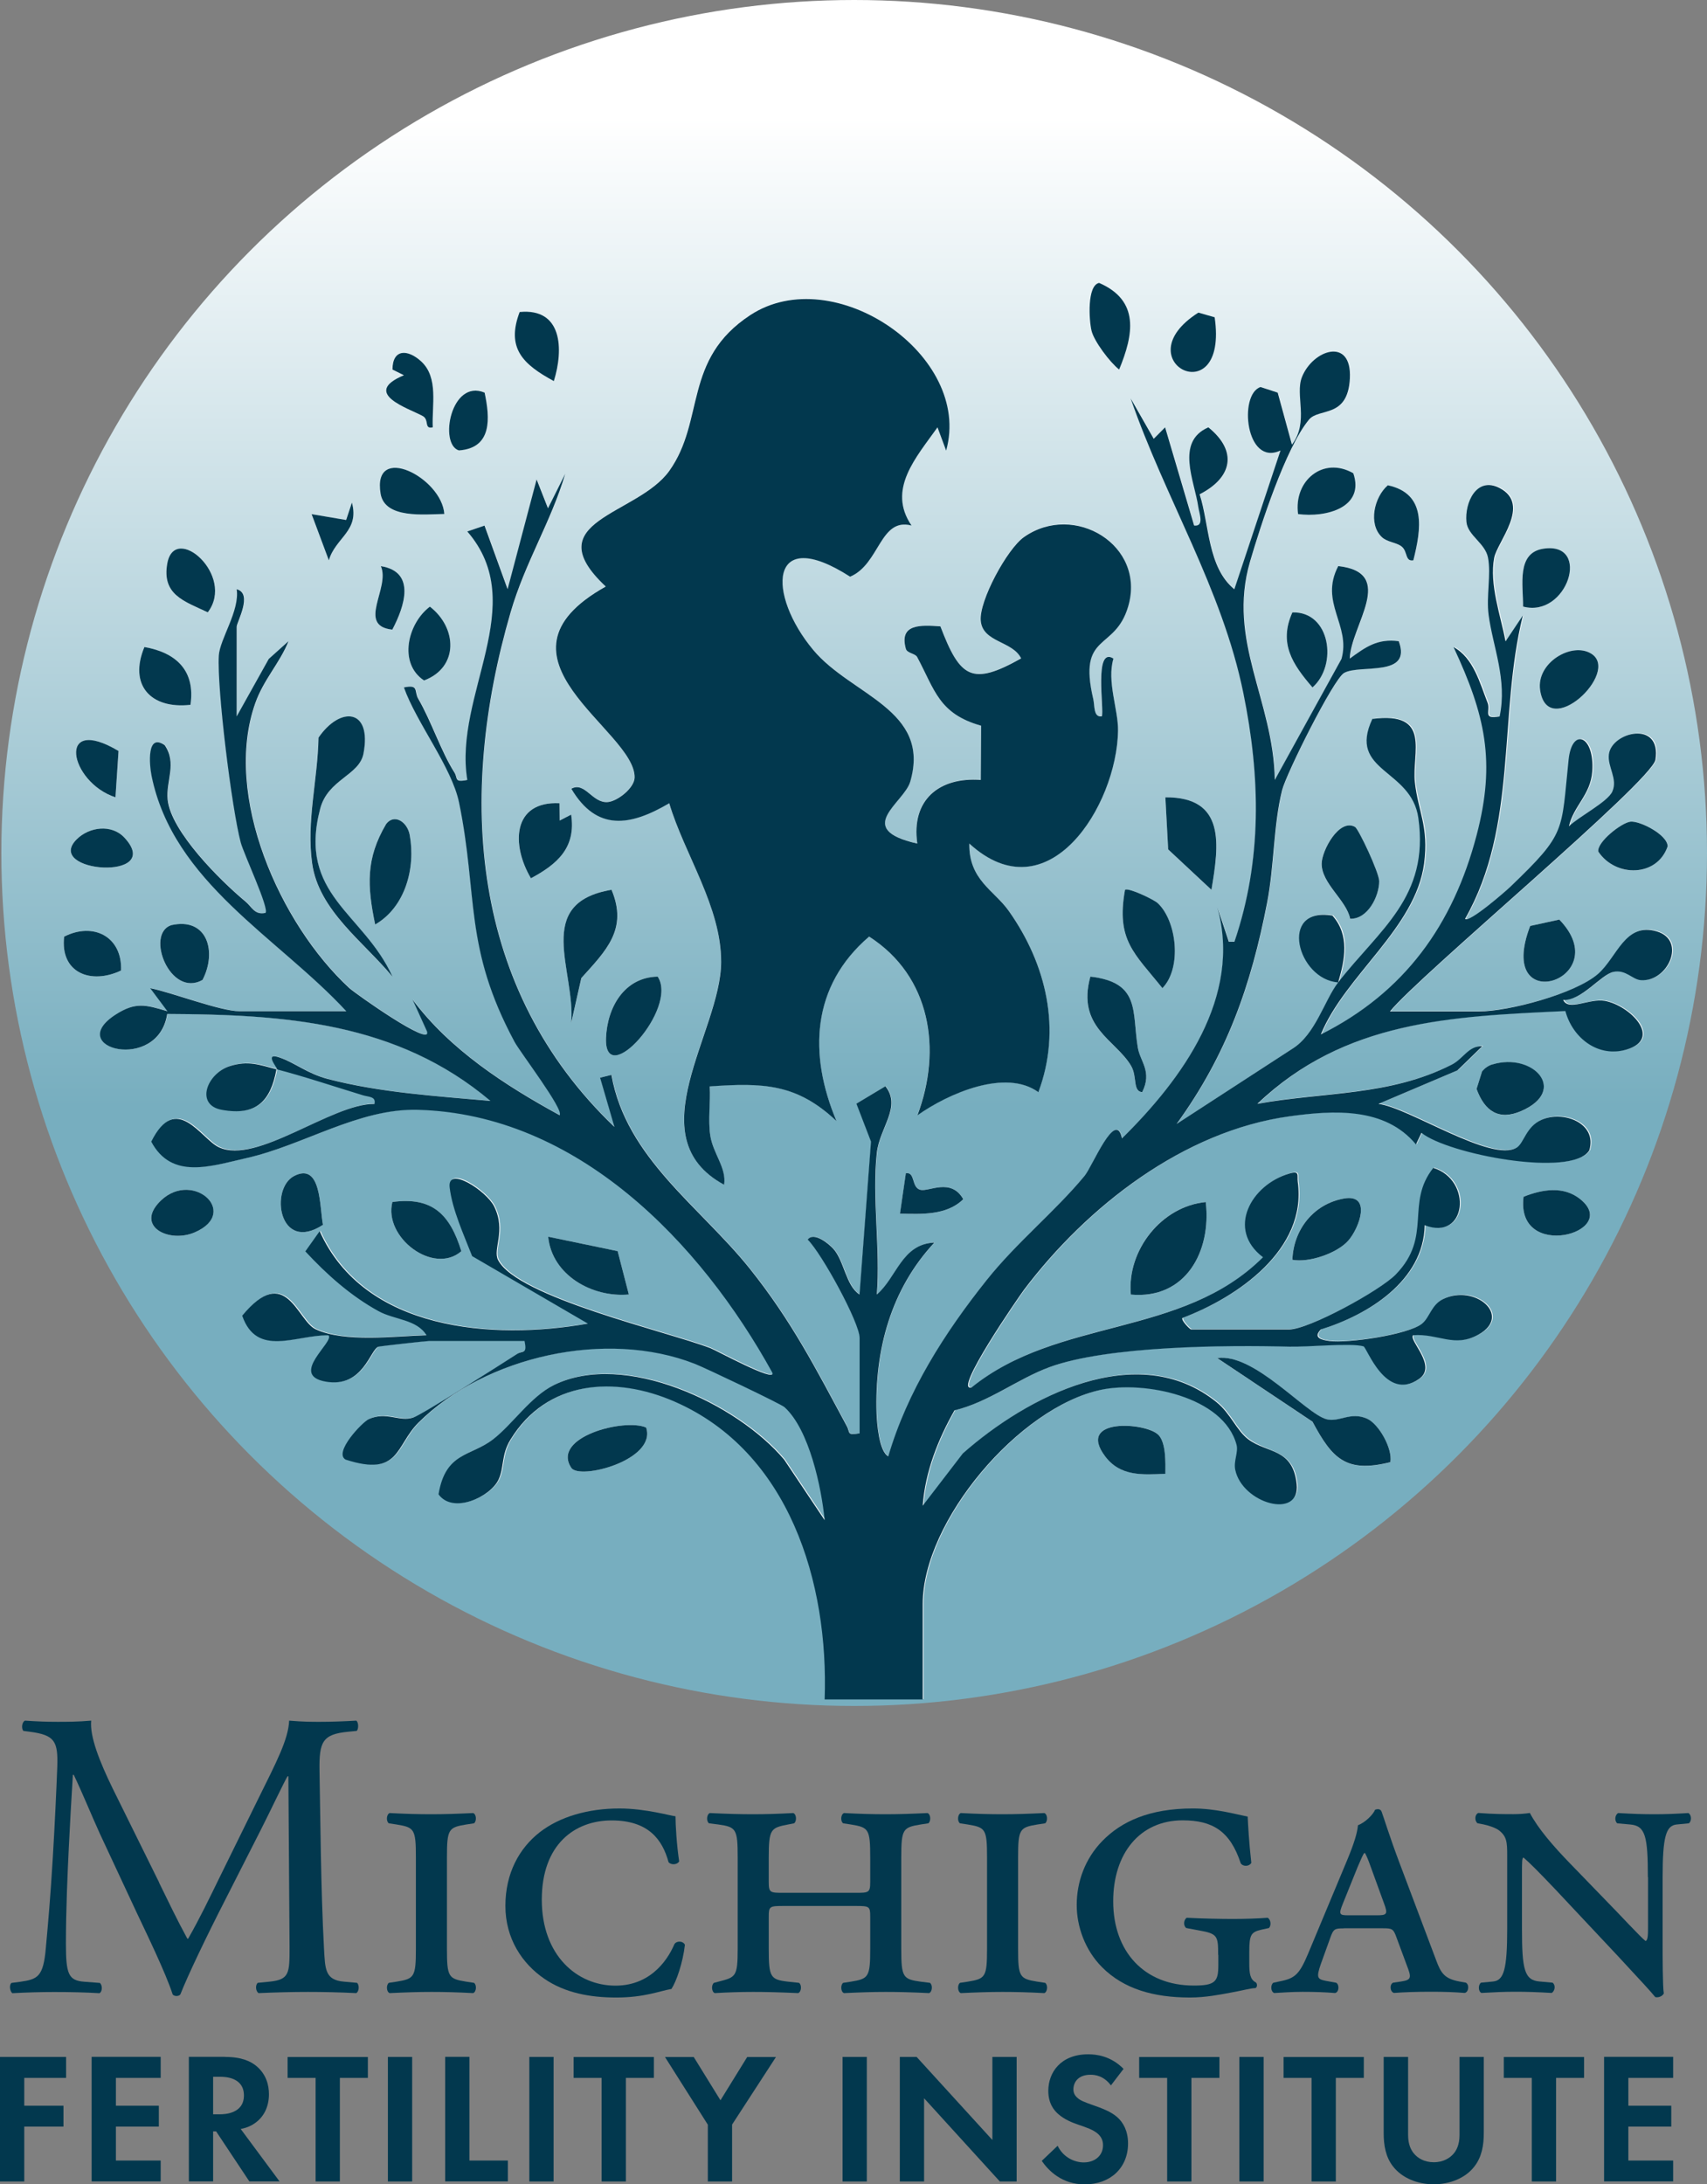 <?xml version="1.0" encoding="UTF-8"?> <svg xmlns="http://www.w3.org/2000/svg" xmlns:xlink="http://www.w3.org/1999/xlink" id="Layer_1" data-name="Layer 1" viewBox="0 0 201.2 257.41"><rect x="0" y="0" width="201.2" height="257.41" fill="#808080" stroke="none"/><defs><style> .cls-1 { fill: url(#linear-gradient); } .cls-2 { fill: #fff; } .cls-3 { fill: #02384e; } </style><linearGradient id="linear-gradient" x1="1.38" y1="103.52" x2="202.42" y2="103.52" gradientTransform="translate(-2.84 198.2) rotate(-90)" gradientUnits="userSpaceOnUse"><stop offset=".33" stop-color="#77aebf"></stop><stop offset=".91" stop-color="#fff"></stop></linearGradient></defs><circle class="cls-1" cx="100.68" cy="100.52" r="100.52"></circle><g><path class="cls-3" d="M18.75,221.86c1.11,2.27,2.17,4.48,3.33,6.6h.1c1.3-2.27,2.51-4.77,3.71-7.23l4.53-9.21c2.17-4.39,3.57-7.04,3.66-9.25,1.64.14,2.65.14,3.62.14,1.21,0,2.8-.05,4.29-.14.29.19.29,1.01.05,1.21l-1.01.1c-3.04.29-3.42,1.21-3.37,4.58.1,5.11.15,14.03.53,20.97.14,2.41.1,3.71,2.36,3.9l1.54.14c.29.29.24,1.01-.1,1.21-1.98-.1-3.95-.14-5.69-.14s-3.86.05-5.83.14c-.34-.24-.39-.92-.1-1.21l1.4-.14c2.36-.24,2.36-1.01,2.36-4.1l-.14-20.1h-.1c-.34.53-2.17,4.39-3.13,6.27l-4.29,8.44c-2.17,4.24-4.34,8.77-5.21,10.99-.1.14-.29.19-.48.19-.1,0-.34-.05-.43-.19-.82-2.55-3.13-7.28-4.24-9.64l-4.34-9.3c-1.01-2.22-2.02-4.72-3.08-6.94h-.1c-.19,2.99-.34,5.78-.48,8.58-.14,2.94-.34,7.23-.34,11.33,0,3.57.29,4.34,2.17,4.48l1.83.14c.34.29.29,1.06-.05,1.21-1.64-.1-3.52-.14-5.35-.14-1.54,0-3.28.05-4.92.14-.29-.24-.39-.96-.1-1.21l1.06-.14c2.02-.29,2.7-.58,2.99-3.95.29-3.18.53-5.83.82-10.61.24-4,.43-8.1.53-10.75.1-3.04-.29-3.76-3.23-4.15l-.77-.1c-.24-.29-.19-1.01.19-1.21,1.45.1,2.6.14,3.81.14,1.11,0,2.41,0,4-.14-.19,1.88,1.01,4.87,2.51,7.95l5.5,11.13Z"></path><path class="cls-3" d="M49.02,218.87c0-3.33-.19-3.52-2.27-3.86l-.92-.14c-.34-.24-.29-1.06.1-1.21,1.88.1,3.37.14,4.92.14s3.04-.05,4.92-.14c.39.14.43.96.1,1.21l-.92.14c-2.07.34-2.27.53-2.27,3.86v10.8c0,3.33.19,3.52,2.27,3.86l.92.14c.34.24.29,1.06-.1,1.21-1.83-.1-3.42-.14-4.92-.14s-3.04.05-4.92.14c-.39-.14-.43-.96-.1-1.21l.92-.14c2.07-.34,2.27-.53,2.27-3.86v-10.8Z"></path><path class="cls-3" d="M79.62,214.05c0,1.01.14,3.37.43,5.3-.19.39-.92.48-1.25.1-.72-2.65-2.36-4.92-6.7-4.92s-8.24,2.8-8.24,9.35,4.15,10.12,8.68,10.12,6.41-3.62,6.94-4.87c.24-.43,1.01-.43,1.25.05-.24,2.12-1.01,4.34-1.59,5.21-1.4.24-3.18,1.01-6.51,1.01-3.04,0-6.03-.53-8.48-2.22-2.6-1.78-4.58-4.72-4.58-8.58s1.64-6.8,4.05-8.68c2.36-1.83,5.69-2.8,9.4-2.8,3.13,0,6.22.92,6.6.92Z"></path><path class="cls-3" d="M100.83,223.06c1.54,0,1.74,0,1.74-1.25v-2.94c0-3.33-.19-3.52-2.27-3.86l-.92-.14c-.34-.24-.29-1.06.1-1.21,1.88.1,3.37.14,4.92.14s3.04-.05,4.92-.14c.39.14.43.96.1,1.21l-.92.14c-2.07.34-2.27.53-2.27,3.86v10.8c0,3.33.19,3.57,2.27,3.86l1.11.14c.34.24.29,1.06-.1,1.21-2.02-.1-3.62-.14-5.11-.14s-3.04.05-4.92.14c-.39-.14-.43-.96-.1-1.21l.92-.14c2.07-.34,2.27-.53,2.27-3.86v-3.81c0-1.21-.1-1.25-1.74-1.25h-8.48c-1.64,0-1.74.05-1.74,1.25v3.81c0,3.33.19,3.62,2.27,3.86l1.3.14c.34.24.29,1.06-.1,1.21-2.22-.1-3.81-.14-5.3-.14s-3.04.05-4.53.14c-.39-.14-.43-.96-.1-1.21l.53-.14c2.02-.53,2.27-.53,2.27-3.86v-10.8c0-3.33-.19-3.57-2.27-3.86l-1.11-.14c-.34-.24-.29-1.06.1-1.21,2.07.1,3.57.14,5.11.14s3.04-.05,4.72-.14c.39.14.43.96.1,1.21l-.72.14c-2.02.39-2.27.53-2.27,3.86v2.94c0,1.25.19,1.25,1.74,1.25h8.48Z"></path><path class="cls-3" d="M116.34,218.87c0-3.33-.19-3.52-2.27-3.86l-.92-.14c-.34-.24-.29-1.06.1-1.21,1.88.1,3.37.14,4.92.14s3.04-.05,4.92-.14c.39.14.43.96.1,1.21l-.92.14c-2.07.34-2.27.53-2.27,3.86v10.8c0,3.33.19,3.52,2.27,3.86l.92.14c.34.24.29,1.06-.1,1.21-1.83-.1-3.42-.14-4.92-.14s-3.04.05-4.92.14c-.39-.14-.43-.96-.1-1.21l.92-.14c2.07-.34,2.27-.53,2.27-3.86v-10.8Z"></path><path class="cls-3" d="M143.58,230.39c0-2.22-.05-2.51-2.22-2.89l-1.54-.29c-.34-.24-.34-.92.05-1.21,1.93.1,4.05.14,5.45.14s2.94-.05,4.1-.14c.39.24.43.92.15,1.21l-.87.19c-1.25.29-1.45.58-1.45,2.65v1.35c0,1.16.1,1.88.77,2.22.19.14.19.58-.05.67-.53,0-1.54.29-2.89.53-1.3.24-2.99.58-4.82.58-4.29,0-7.81-1.01-10.36-3.57-2.02-2.02-2.99-4.82-2.99-7.33,0-2.7.96-5.45,3.04-7.57,2.22-2.26,5.5-3.81,10.65-3.81,2.65,0,5.01.67,6.46.96.05.96.14,2.89.43,5.45-.24.43-.96.48-1.25.05-1.25-3.81-3.33-5.06-6.84-5.06-5.06,0-8.19,3.91-8.19,9.54,0,5.93,3.66,9.93,9.5,9.93,2.55,0,2.89-.48,2.89-2.41v-1.21Z"></path><path class="cls-3" d="M158.42,227.25c-1.11,0-1.25.05-1.64,1.16l-1.11,3.08c-.53,1.54-.39,1.74.53,1.93l1.3.24c.39.24.34,1.11-.14,1.21-1.21-.1-2.46-.14-3.81-.14s-2.51.1-3.37.14c-.43-.19-.43-.96-.1-1.21l1.11-.24c1.49-.34,2.02-.87,2.99-3.18l4.63-11.09c.82-1.98,1.16-3.13,1.25-4.05.87-.34,1.78-1.25,2.02-1.83.39-.14.67-.05.77.24.19.48.96,2.99,2.07,5.93l4.34,11.52c.58,1.59,1.01,2.22,2.75,2.55l.77.14c.43.24.34,1.11-.14,1.21-1.25-.1-2.36-.14-4-.14-1.74,0-3.13.05-4.34.14-.48-.14-.53-1.01-.1-1.21l.96-.14c1.25-.19,1.21-.48.63-1.98l-1.16-3.13c-.39-1.11-.53-1.16-1.64-1.16h-4.58ZM162.23,225.71c1.25,0,1.4-.1.87-1.49l-1.49-4.1c-.39-1.11-.58-1.49-.72-1.74h-.1c-.14.19-.34.63-.77,1.64l-1.73,4.29c-.53,1.3-.43,1.4.63,1.4h3.33Z"></path><path class="cls-3" d="M194.23,221.23c0-4.82-.29-6.07-2.07-6.22l-1.54-.14c-.34-.29-.29-.96.1-1.21,1.78.1,2.89.14,4.29.14s2.46-.05,4-.14c.39.24.39.96.05,1.21l-1.45.14c-1.25.14-1.64,1.45-1.64,6.22v8.1c0,.96,0,4.87.14,5.59-.14.29-.58.53-1.01.43-.53-.67-1.49-1.69-4.48-4.92l-7.33-7.81c-1.83-1.93-3.08-3.18-3.71-3.71-.19,0-.19.53-.19,2.02v6.36c0,4.82.29,6.07,2.07,6.22l1.54.14c.38.29.29.96-.1,1.21-1.78-.1-2.89-.14-4.29-.14s-2.31.05-4,.14c-.39-.19-.39-.96-.05-1.21l1.45-.14c1.25-.14,1.64-1.45,1.64-6.22v-8.63c0-1.59-.05-2.27-1.01-2.99-.39-.29-1.3-.58-1.78-.67l-.72-.14c-.34-.29-.34-1.01.1-1.21,1.83.14,3.13.14,4.15.14.67,0,1.35-.05,1.93-.14.96,1.83,2.75,3.9,4.72,5.93l4.53,4.68c1.06,1.06,3.86,4.1,4.39,4.48.29-.1.29-.77.29-1.93v-5.59Z"></path></g><g><path class="cls-3" d="M7.79,244.87H2.86v3.28h4.62v2.46H2.86v6.47H0v-14.68h7.79v2.46Z"></path><path class="cls-3" d="M18.94,244.87h-5.28v3.28h5.06v2.46h-5.06v4h5.28v2.46h-8.14v-14.68h8.14v2.46Z"></path><path class="cls-3" d="M26.51,242.4c2.02,0,3.06.53,3.74,1.1,1.12.95,1.45,2.2,1.45,3.3,0,1.43-.57,2.68-1.72,3.45-.37.26-.9.51-1.61.64l4.58,6.18h-3.56l-3.92-5.9h-.35v5.9h-2.86v-14.68h4.25ZM25.12,249.16h.81c.55,0,2.82-.07,2.82-2.22s-2.24-2.2-2.77-2.2h-.86v4.42Z"></path><path class="cls-3" d="M40.06,244.87v12.21h-2.86v-12.21h-3.3v-2.46h9.46v2.46h-3.3Z"></path><path class="cls-3" d="M48.58,242.4v14.68h-2.86v-14.68h2.86Z"></path><path class="cls-3" d="M55.33,242.4v12.21h4.53v2.46h-7.39v-14.68h2.86Z"></path><path class="cls-3" d="M65.25,242.4v14.68h-2.86v-14.68h2.86Z"></path><path class="cls-3" d="M73.77,244.87v12.21h-2.86v-12.21h-3.3v-2.46h9.46v2.46h-3.3Z"></path><path class="cls-3" d="M83.42,250.37l-5.04-7.96h3.39l3.15,5.1,3.15-5.1h3.39l-5.17,7.96v6.71h-2.86v-6.71Z"></path><path class="cls-3" d="M102.17,242.4v14.68h-2.86v-14.68h2.86Z"></path><path class="cls-3" d="M106.06,257.08v-14.68h1.98l8.93,9.79v-9.79h2.86v14.68h-1.98l-8.93-9.81v9.81h-2.86Z"></path><path class="cls-3" d="M130.94,245.75c-.86-1.14-1.87-1.25-2.4-1.25-1.54,0-2.02.97-2.02,1.72,0,.35.11.68.46.99.35.33.84.51,1.76.84,1.14.4,2.22.79,2.97,1.47.66.59,1.25,1.58,1.25,3.08,0,2.86-2.07,4.82-5.11,4.82-2.71,0-4.29-1.65-5.06-2.77l1.87-1.78c.7,1.43,2.05,1.96,3.08,1.96,1.3,0,2.27-.79,2.27-2.02,0-.53-.18-.95-.57-1.32-.55-.51-1.43-.79-2.27-1.08-.77-.26-1.69-.62-2.44-1.28-.48-.42-1.17-1.23-1.17-2.73,0-2.16,1.45-4.31,4.71-4.31.92,0,2.66.18,4.16,1.72l-1.5,1.96Z"></path><path class="cls-3" d="M140.43,244.87v12.21h-2.86v-12.21h-3.3v-2.46h9.46v2.46h-3.3Z"></path><path class="cls-3" d="M148.94,242.4v14.68h-2.86v-14.68h2.86Z"></path><path class="cls-3" d="M157.45,244.87v12.21h-2.86v-12.21h-3.3v-2.46h9.46v2.46h-3.3Z"></path><path class="cls-3" d="M165.97,242.4v9.22c0,1.12.37,1.8.7,2.18.42.51,1.19,1.01,2.33,1.01s1.91-.51,2.33-1.01c.33-.37.7-1.06.7-2.18v-9.22h2.86v8.98c0,1.39-.22,2.79-1.1,3.92-1.06,1.39-2.91,2.11-4.8,2.11s-3.74-.73-4.8-2.11c-.88-1.12-1.1-2.53-1.1-3.92v-8.98h2.86Z"></path><path class="cls-3" d="M183.41,244.87v12.21h-2.86v-12.21h-3.3v-2.46h9.46v2.46h-3.3Z"></path><path class="cls-3" d="M197.21,244.87h-5.28v3.28h5.06v2.46h-5.06v4h5.28v2.46h-8.14v-14.68h8.14v2.46Z"></path></g><path class="cls-2" d="M131.91,43.55c1.69-4.09,2.46-8.12-2.36-10.21-1.43.3-1.17,4.44-.89,5.65s2.16,3.72,3.25,4.56ZM111.51,53.08c3.14-11.21-13.24-22.41-23.08-15.97-7.99,5.23-5.31,12.42-9.55,18.36-3.76,5.26-15.79,5.84-7.49,13.63-14.99,8.38,3.48,16.92,3.4,22.5-.02,1.24-2,2.8-3.15,2.9-1.84.17-2.7-2.45-4.31-1.57,3.01,5.06,6.96,4.41,11.54,1.71,1.8,6.03,6.16,12.21,6.12,18.73-.04,8.2-10.03,20.59.35,26.23.3-2-1.32-3.67-1.64-5.85-.27-1.86.04-3.86-.06-5.74,6.29-.44,10.25-.35,14.95,4.09-3.32-7.86-2.95-15.93,3.84-21.75,7.28,4.65,8.61,13.34,5.69,21.07,3.66-2.6,10.42-5.53,14.26-2.73,2.77-7.38.96-15.07-3.49-21.36-1.73-2.45-4.72-3.64-4.65-7.94,9.28,8.49,17.37-4.45,17.53-13.29.04-2.48-1.35-5.83-.54-8.51-2.34-1.51-1.05,6.1-1.37,6.8-1.02.17-.84-1.27-1.01-2.03-1.85-7.9,2.54-5.57,4.11-10.89,2.14-7.26-6.37-12.36-12.27-8.2-1.99,1.4-5.32,7.55-5.1,9.87.24,2.56,3.75,2.34,4.76,4.43-5.78,3.25-7.19,2.34-9.52-3.78-2.31-.16-4.89-.32-4.07,2.64.15.53,1.1.54,1.33.97,2.09,3.9,2.56,6.69,7.54,8.1l-.04,6.39c-4.92-.36-8.22,2.37-7.48,7.5-7.62-1.72-1.56-4.77-.83-7.3,2.47-8.5-6.94-10.15-11.43-15.51-5.45-6.51-5.33-14.85,4.34-8.64,3.5-1.47,3.5-7.01,7.24-6.03-2.91-4.26.55-8.03,3.06-11.57l1.01,2.72ZM65.28,44.91c1.18-3.77.98-8.62-4.03-8.14-1.61,4.26.41,6.18,4.03,8.14ZM141.25,36.84c-8.98,5.71,3.58,12.1,1.92.55l-1.92-.55ZM51,50.36c-.13-2.54.73-5.87-1.39-7.79-1.56-1.42-3.35-1.48-3.36.98l1.35.67c-5.11,2.14.6,3.91,2.22,4.81.79.44.12,1.58,1.17,1.33ZM157.76,115.76c-1.62,2.08-2.66,6.16-5.43,7.84l-13.61,8.84c5.91-8.15,8.77-16.27,10.67-26.1.84-4.33.73-9.1,1.76-13.23.49-1.98,6.03-13.07,7.3-13.81,1.83-1.07,8.07.57,6.45-3.75-2.51-.34-3.89.68-5.77,2.05.09-3.88,5.6-10.12-1.36-10.9-2.27,4.32,1.49,6.94.38,10.94l-7.86,14.26c-.16-9.4-5.65-16.37-2.92-25.73,1.24-4.26,4.21-13.4,6.94-16.72,1.18-1.44,4.6-.1,4.83-4.88.24-4.91-4.36-3.38-5.65-.15-.86,2.14.86,5.26-1.18,7.97l-1.68-6.13-2.02-.66c-2.62.84-1.76,9.41,2.35,7.48l-5.44,16.35c-3.16-2.56-2.94-7.61-4.09-11.19,3.85-1.98,4.5-5.08,1.03-7.89-3.93,1.7-1.61,6.38-1.19,9.38.1.74.75,2.35-.49,2.19l-3.42-11.57-1.34,1.35-2.72-4.76c4.05,11.76,10.76,22.4,13.28,34.72,2.02,9.89,2.23,19.68-1.05,29.31h-.66s-1.36-4.08-1.36-4.08c2.95,10.58-4.13,20.24-11.23,27.25-.74-3.54-3.48,3.3-4.42,4.43-3.47,4.19-7.97,7.8-11.54,12.28-4.94,6.2-9.33,13.08-11.59,20.76-1.1-.59-1.34-3.96-1.38-5.07-.24-7.48,1.7-14.64,6.82-20.12-3.86.18-4.43,4.11-6.79,6.12.42-5.33-.59-11.47,0-16.69.34-3.01,2.94-5.43,1.01-7.85l-3.42,2.05,1.72,4.47-1.35,18.02c-1.61-1.04-1.79-3.98-3.1-5.4-.51-.56-2.28-2.04-3.01-1.07,1.68,1.67,6.12,9.79,6.12,11.59v11.24c-1.55.27-1.09-.06-1.52-.87-3.66-6.8-6.48-12.36-11.42-18.53-5.84-7.31-14.57-13.03-16.31-22.84l-1.34.33,1.69,5.8c-17.01-16.24-18.56-38.93-12.24-60.63,1.72-5.92,4.73-10.58,6.45-16.35l-2.04,4.08-1.34-3.4-3.42,12.93-2.72-7.49-2.03.69c7.48,8.66-1.66,19.27,0,29.28-1.59.34-1.09-.2-1.52-.88-1.58-2.47-2.71-6.02-4.26-8.68-.52-.88.12-1.72-1.69-1.34,1.48,4.18,5.64,9.39,6.5,13.58,2.26,11.01.53,17.01,6.54,28.19.66,1.22,5.87,8.03,5.31,8.64-6.43-3.52-12.92-7.7-17.33-13.62l1.7,3.75c.62,1.97-8.51-4.51-9.17-5.12-8.17-7.54-14.92-22.68-11.07-33.57.99-2.8,2.87-4.69,3.92-7.3l-2.33,2.09-3.78,6.77v-10.56c0-.56,1.95-3.92,0-4.42.37,2.55-1.99,5.87-2.11,7.82-.23,3.89,1.53,18.07,2.58,22.01.36,1.34,3.4,7.8,2.92,8.31-1.28.3-1.61-.72-2.38-1.36-2.91-2.4-8.79-8.24-9.15-12.01-.21-2.22,1.12-4.24-.35-6.4-2.15-1.49-1.8,2.34-1.55,3.6,2.55,12.6,14.88,19.01,22.96,27.76h-12.58c-2.28,0-7.95-2.21-10.54-2.72l2.03,2.72c-2.54-.76-3.75-1.12-6.08.38-6.22,3.99,5.01,6.89,6.06-.06,13.78.07,27.06.93,38.1,10.25-6.36-.56-12.97-.97-19.18-2.59-2.4-.63-3.84-1.89-5.65-2.52-1.93-.67-.3,1.2-.33,1.35-2.01-.51-3.32-1.04-5.47-.38-2.72.84-4.15,4.57-.98,5.16,4.08.75,5.77-1.04,6.45-4.78,3.05.78,7.05,2.11,10.2,3.07.65.2,1.55.12,1.35,1.01-5.05-.04-13.84,7.19-18.34,5.11-2.1-.97-5.01-6.6-7.97-.66,2.41,4.53,7.04,2.88,11.25,1.93,6.75-1.52,13.19-5.87,20.15-5.68,18.79.5,33.33,15.6,41.82,31,.38,1.17-6.58-2.63-7.3-2.91-5.06-1.95-22.77-5.99-25.04-10.39-.66-1.27.98-3.42-.46-6.31-.92-1.85-5.57-4.95-5.25-2.24s1.69,5.61,2.65,8.09l13.64,7.95c-11.17,1.98-26.35.87-31.61-10.89l-1.69,2.38c2.51,2.71,5.36,5.25,8.62,7.04,1.89,1.04,4.51.95,5.66,2.84-3.71.11-9.62.89-13.06-.7-2.2-1.02-3.48-7.86-8.66-1.6,1.72,4.96,6.33,2.25,10.16,2.31.81.71-4.72,4.69-.32,5.46,4.45.79,5.27-3.9,6.24-4.12.34-.08,5.68-.67,5.98-.67h11.22c.33,1.6-.2,1.09-.88,1.53-1.85,1.19-11.12,7.11-12.24,7.49-1.63.55-3.16-.74-5.22.18-.79.35-4.21,3.96-2.75,4.78,6.43,2.08,5.85-1.65,8.6-4.37,7.94-7.86,22.15-11,32.58-6.91,1.22.48,10.11,4.71,10.55,5.1,2.91,2.63,4.36,9.47,4.73,13.31l-4.77-7.13c-5.56-6.6-18.82-12.86-27.11-8.8-2.78,1.36-4.9,4.64-7.2,6.41-2.62,2.01-5.6,1.47-6.43,6.48,1.69,2.37,6.12.3,7.08-1.74.68-1.46.29-2.89,1.41-4.72,4.3-7,12.31-7.53,19.35-4.46,13.52,5.91,18.17,21.32,17.67,35.09h11.56v-11.24c0-9.79,11.39-23.22,21.04-25.25,5.02-1.05,14.42.76,15.95,6.48.23.88-.36,1.9-.16,2.92.8,4,7.68,5.77,7.25,1.71s-3.44-3.61-5.69-5.26c-1.4-1.03-2.09-3.04-3.77-4.4-9.29-7.48-22.33-.65-29.89,6.05l-4.73,6.16c.3-4.01,1.8-7.78,3.75-11.24,4.05-.96,7.44-3.72,11.23-5.1,6.8-2.49,20.81-2.59,28.22-2.4,2.16.06,7.26-.46,8.75-.04.42.12,2.6,6.61,6.57,3.83,2.19-1.53-1.34-4.59-.71-5.14,2.99-.22,4.85,1.52,7.73-.09,3.96-2.22-.45-5.97-4.18-4.18-1.41.68-1.6,2.2-2.52,2.92-1.65,1.29-8.74,2.32-10.9,2.03-.93-.12-1.98-.37-1.01-1.36,5.58-1.72,12.11-5.74,12.24-12.28,4.98,1.91,5.66-5.35,1.01-6.76-3.32,4.21-.05,8.05-4.42,12.56-1.8,1.86-10.21,6.48-12.57,6.48h-11.56c-.13,0-1.21-1.1-1.02-1.35,6.53-2.46,14.7-8.08,13.6-16.03-.11-.79.29-1.36-1-.99-4.47,1.3-7.46,6.57-3.1,9.86-9.52,9.5-24.07,7.03-34.33,15.33-2.35.76,5.65-10.82,6.18-11.52,7.43-9.81,18.79-18.7,31.3-20.42,5.17-.71,11.22-1.09,14.88,3.32l.65-1.37c3.08,2.51,17.75,5.33,19.78,2.07.98-3.22-3.05-4.75-5.64-3.6-1.81.8-2.06,2.73-2.9,3.26-2.93,1.86-12.75-4.72-16.31-5.14l9.31-3.95,2.93-2.85c-1.6-.09-2.22,1.47-3.6,2.17-7.35,3.73-15.01,3.2-22.91,4.62,10.29-9.83,22.83-10.3,36.3-10.93.85,3.17,3.89,5.54,7.23,4.53,4.27-1.29.36-5.19-2.57-5.73-1.84-.34-4.27,1.26-4.92-.11,2.17.13,4.45-3.01,5.94-3.31s2.22.91,3.22.98c3.2.22,5.4-4.68,1.9-5.74-3.78-1.14-4.69,3.04-6.97,5.02-2.7,2.34-10.53,4.4-13.96,4.4h-10.54c3.4-4.23,30.9-27.12,31.29-29.67.72-4.7-5.16-3.27-5.49-.63-.19,1.5,1.07,2.88.41,4.38-.55,1.25-3.98,2.97-5.12,4.11.55-2.44,2.55-3.68,2.75-6.47.3-4.21-2.37-5.29-2.79-1.39-.91,8.54-.21,8.59-6.83,14.95-.58.56-4.88,4.31-5.37,3.81,6.26-10.98,3.88-23.93,6.81-35.75l-2.04,3.05c-.59-3.06-1.93-6.72-1.34-9.85.36-1.88,4.38-6.25.65-8.21-2.73-1.43-4.15,1.72-3.92,4,.16,1.6,2.22,2.49,2.54,4.2.38,2-.22,4.55.07,6.74.5,3.79,2.23,7.62,1.3,11.97-2.07.38-1.04-.64-1.42-1.61-.9-2.31-1.67-5.31-4.01-6.56,3.75,8.02,4.99,13.49,2.72,22.15-2.78,10.6-8.51,18.56-18.36,23.49,2.86-6.98,11.17-12.52,12.17-20.15.57-4.31-.71-6.17-1.09-9.57s2.04-8.38-5.01-7.46c-2.95,6.3,4.59,5.83,5.42,11.69,1.31,9.33-4.6,13.12-9.45,19.36.8-2.69,1.37-5.6-.68-7.87-6.41-1.09-4.14,7.54.68,7.87ZM57.12,46.27c-3.97-1.67-5.41,6.08-3.03,6.81,3.96-.28,3.65-3.83,3.03-6.81ZM52.37,60.57c-.3-4.3-8.52-8.46-7.51-2.39.5,2.99,5.2,2.42,7.51,2.39ZM153,60.58c3.25.44,7.9-.75,6.51-4.81-3.56-2.04-7.05.9-6.51,4.81ZM166.59,66.03c.92-3.67,1.6-7.85-3.01-8.83-1.61,1.39-2.33,4.56-.71,6.1.64.61,1.67.61,2.32,1.1.76.57.39,1.82,1.4,1.64ZM38.76,66.03c.79-2.71,3.63-3.43,2.72-6.8l-.68,2.05-4.07-.69,2.03,5.44ZM24.49,72.16c3.31-4.33-3.89-10.6-4.77-5.77-.68,3.72,2,4.46,4.77,5.77ZM179.52,71.48c5.21,1.39,8.11-7.67,2.41-6.82-3.23.48-2.39,4.34-2.41,6.82ZM46.24,74.2c1.44-2.73,2.82-6.82-1.35-7.48,1.14,2.57-2.89,7.02,1.35,7.48ZM50.67,71.49c-2.62,1.98-3.75,6.69-.69,8.7,4.11-1.54,3.92-6.2.69-8.7ZM152.33,72.17c-1.64,3.65.02,6.12,2.37,8.84,3-2.64,2.11-8.97-2.37-8.84ZM22.45,83.06c.58-3.99-1.66-6.15-5.43-6.81-1.87,4.5.75,7.35,5.43,6.81ZM187.57,77.04c-2.28-1.44-6.5,1.05-6.04,4.28.87,6.05,9.5-2.09,6.04-4.28ZM46.24,115.08c-3.41-7.52-11.18-9.59-8.51-19.77.91-3.47,4.61-3.9,5.1-6.48,1.03-5.34-2.73-5.63-5.3-1.89-.08,4.91-1.43,9.85-.75,14.8.77,5.57,6.1,9.27,9.45,13.35ZM13.61,93.96l.36-5.46c-7.36-4.4-5.84,3.67-.36,5.46ZM142.79,104.86c.9-5.3,1.71-10.93-5.43-10.9l.33,6.14,5.1,4.76ZM65.95,94.66c-5.57-.27-5.71,4.92-3.37,8.84,3.12-1.67,5.33-3.61,4.74-7.5l-1.35.7-.02-2.04ZM44.22,108.95c3.55-2.06,4.79-6.68,4.07-10.56-.29-1.55-1.82-2.53-2.77-1.29-2.42,4.09-2.24,7.31-1.3,11.85ZM192.2,96.83c-1.07.1-4,2.41-3.81,3.53,2.03,3.05,6.92,3.03,8.17-.62,0-1.37-3.22-3.02-4.36-2.91ZM9.04,98.91c-3.94,3.94,10.45,4.99,5.62-.2-1.51-1.62-4.14-1.27-5.62.2ZM159.72,97.46c-1.87-1.08-3.94,2.8-3.95,4.34,0,2.33,2.92,4.28,3.36,6.47,2.07.07,3.43-2.66,3.42-4.42,0-1.04-2.42-6.15-2.84-6.39ZM72.08,104.86c-9.24,1.57-4.24,9.5-4.74,15.67l1.19-5.27c2.89-3.21,5.52-5.75,3.56-10.4ZM136.47,106.44c-.49-.46-3.57-1.9-3.87-1.57-1.07,5.95,1.12,7.45,4.41,11.58,2.31-2.38,1.7-7.89-.54-10.01ZM180.36,109.12c-4.23,11.04,10.28,6.32,3.43-.75l-3.43.75ZM20.17,109.03c-3.08,1.03-.12,8.6,3.7,6.45,1.74-3.31.59-7.41-3.7-6.45ZM14.27,114.37c.15-4-3.28-5.74-6.71-3.99-.49,4.27,3.15,5.68,6.71,3.99ZM77.52,115.09c-3.94.08-5.95,3.63-6.09,7.24-.23,6.23,8.56-3.49,6.09-7.24ZM134.63,128.71c1.21-2.43-.25-3.6-.52-5.25-.7-4.26.34-7.68-5.59-8.36-1.67,5.96,3,7.43,4.8,10.52.75,1.29.16,3,1.31,3.1ZM175.91,125.44c-.49.15-.89.44-1.22.82l-.65,2.08c.97,2.63,2.63,3.76,5.29,2.59,5.54-2.44,1.35-6.92-3.42-5.48ZM38.07,144.34c-.41-2.03-.16-7.42-3.39-5.76-2.91,1.48-1.83,9.16,3.39,5.76ZM106.08,143.02c2.53.06,5.51.23,7.47-1.7-1.44-2.55-4.04-.87-5.04-1.1-1.11-.26-.58-2.14-1.73-1.96l-.69,4.76ZM18.6,141.86c-2.43,2.8,1.43,4.63,4.35,3.37,5.53-2.39-.6-7.7-4.35-3.37ZM179.58,141.03c-.99,7.67,11.54,4.24,6.71.31-1.97-1.6-4.49-1.19-6.71-.31ZM158.91,146.21c1.31-1.48,2.8-5.54-.49-4.97-3.54.62-5.97,3.61-6.09,7.22,1.99.37,5.28-.78,6.58-2.25ZM46.25,141.65c-1.06,4.17,4.85,8.65,8.13,5.8-1.34-4.29-3.39-6.45-8.13-5.8ZM142.12,141.66c-5.21.48-9.31,5.66-8.83,10.9,6.45.58,9.51-5.05,8.83-10.9ZM74.12,152.55l-1.32-5.11-8.19-1.7c.45,4.53,5.21,7.19,9.51,6.81ZM163.88,172.31c.27-1.6-1.36-4.49-2.74-5.11-1.96-.88-3.29.45-4.78.06-2.47-.64-8.55-7.86-12.88-7.2l11.22,7.49c2.35,4.4,3.98,6.07,9.18,4.77ZM76.16,168.23c-2.56-1.13-11.25,1.13-8.82,4.75.97,1.45,10.09-.91,8.82-4.75ZM136.52,169.07c-1.44-1.44-9.69-2.05-6.27,2.53,1.79,2.39,4.38,2.19,7.11,2.07,0-1.28.08-3.68-.84-4.61Z"></path><g><path class="cls-3" d="M111.51,53.08l-1.01-2.72c-2.51,3.54-5.97,7.31-3.06,11.57-3.74-.98-3.74,4.56-7.24,6.03-9.67-6.21-9.79,2.13-4.34,8.64,4.48,5.36,13.9,7.01,11.43,15.51-.73,2.52-6.79,5.58.83,7.3-.74-5.13,2.56-7.86,7.48-7.5l.04-6.39c-4.99-1.41-5.45-4.2-7.54-8.1-.23-.43-1.18-.43-1.33-.97-.82-2.96,1.76-2.8,4.07-2.64,2.33,6.12,3.73,7.03,9.52,3.78-1.01-2.08-4.52-1.86-4.76-4.43-.22-2.33,3.11-8.48,5.1-9.87,5.9-4.15,14.42.95,12.27,8.2-1.57,5.31-5.96,2.98-4.11,10.89.18.76,0,2.2,1.01,2.03.31-.7-.97-8.32,1.37-6.8-.81,2.67.58,6.03.54,8.51-.15,8.84-8.25,21.77-17.53,13.29-.07,4.29,2.92,5.49,4.65,7.94,4.45,6.29,6.26,13.98,3.49,21.36-3.84-2.8-10.6.13-14.26,2.73,2.92-7.73,1.59-16.41-5.69-21.07-6.8,5.82-7.16,13.89-3.84,21.75-4.7-4.44-8.67-4.53-14.95-4.09.11,1.88-.21,3.87.06,5.74.32,2.18,1.95,3.84,1.64,5.85-10.38-5.63-.39-18.02-.35-26.23.03-6.52-4.32-12.7-6.12-18.73-4.59,2.7-8.54,3.35-11.54-1.71,1.6-.89,2.47,1.74,4.31,1.57,1.15-.11,3.13-1.66,3.15-2.9.09-5.59-18.39-14.12-3.4-22.5-8.31-7.79,3.73-8.37,7.49-13.63,4.24-5.94,1.57-13.13,9.55-18.36,9.84-6.44,26.22,4.76,23.08,15.97Z"></path><path class="cls-3" d="M32.65,125.98c.03-.15-1.6-2.03.33-1.35,1.81.63,3.25,1.89,5.65,2.52,6.21,1.62,12.82,2.02,19.18,2.59-11.04-9.32-24.32-10.18-38.1-10.25-1.05,6.95-12.28,4.05-6.06.06,2.34-1.5,3.54-1.14,6.08-.38l-2.03-2.72c2.58.51,8.26,2.72,10.54,2.72h12.58c-8.08-8.74-20.41-15.16-22.96-27.76-.25-1.26-.6-5.09,1.55-3.6,1.48,2.16.14,4.18.35,6.4.36,3.77,6.25,9.61,9.15,12.01.77.63,1.1,1.65,2.38,1.36.48-.5-2.57-6.97-2.92-8.31-1.05-3.95-2.81-18.13-2.58-22.01.12-1.96,2.48-5.27,2.11-7.82,1.95.5,0,3.87,0,4.42v10.56l3.78-6.77,2.33-2.09c-1.05,2.61-2.93,4.5-3.92,7.3-3.85,10.88,2.9,26.03,11.07,33.57.66.61,9.79,7.09,9.17,5.12l-1.7-3.75c4.42,5.92,10.9,10.1,17.33,13.62.56-.61-4.65-7.41-5.31-8.64-6.01-11.18-4.28-17.18-6.54-28.19-.86-4.19-5.02-9.4-6.5-13.58,1.81-.38,1.17.45,1.69,1.34,1.55,2.66,2.68,6.2,4.26,8.68.43.67-.07,1.22,1.52.88-1.65-10.02,7.49-20.63,0-29.28l2.03-.69,2.72,7.49,3.42-12.93,1.34,3.4,2.04-4.08c-1.72,5.77-4.73,10.43-6.45,16.35-6.31,21.7-4.77,44.38,12.24,60.63l-1.69-5.8,1.34-.33c1.73,9.81,10.46,15.53,16.31,22.84,4.93,6.17,7.75,11.72,11.42,18.53.44.81-.03,1.14,1.52.87v-11.24c0-1.79-4.44-9.92-6.12-11.59.73-.97,2.5.51,3.01,1.07,1.3,1.42,1.48,4.36,3.1,5.4l1.35-18.02-1.72-4.47,3.42-2.05c1.93,2.42-.67,4.84-1.01,7.85-.58,5.22.43,11.36,0,16.69,2.36-2.01,2.93-5.95,6.79-6.12-5.12,5.49-7.06,12.64-6.82,20.12.04,1.12.28,4.49,1.38,5.07,2.25-7.68,6.64-14.55,11.59-20.76,3.57-4.48,8.07-8.09,11.54-12.28.94-1.13,3.68-7.97,4.42-4.43,7.1-7,14.18-16.67,11.23-27.25l1.36,4.08h.66c3.28-9.63,3.07-19.43,1.05-29.31-2.51-12.32-9.23-22.96-13.28-34.72l2.72,4.76,1.34-1.35,3.42,11.57c1.24.16.59-1.46.49-2.19-.42-3-2.74-7.68,1.19-9.38,3.47,2.81,2.83,5.91-1.03,7.89,1.15,3.58.93,8.62,4.09,11.19l5.44-16.35c-4.11,1.93-4.96-6.64-2.35-7.48l2.02.66,1.68,6.13c2.05-2.71.33-5.83,1.18-7.97,1.29-3.23,5.89-4.76,5.65.15-.24,4.78-3.65,3.44-4.83,4.88-2.74,3.32-5.7,12.47-6.94,16.72-2.73,9.37,2.77,16.34,2.92,25.73l7.86-14.26c1.12-4-2.64-6.63-.38-10.94,6.96.78,1.45,7.02,1.36,10.9,1.88-1.37,3.26-2.38,5.77-2.05,1.62,4.32-4.62,2.68-6.45,3.75-1.26.74-6.8,11.83-7.3,13.81-1.03,4.13-.92,8.89-1.76,13.23-1.9,9.82-4.76,17.95-10.67,26.1l13.61-8.84c2.77-1.69,3.81-5.76,5.43-7.84-4.81-.33-7.08-8.96-.68-7.87,2.04,2.28,1.48,5.18.68,7.87,4.85-6.24,10.76-10.03,9.45-19.36-.82-5.86-8.37-5.4-5.42-11.69,7.05-.91,4.63,4.01,5.01,7.46s1.66,5.25,1.09,9.57c-1,7.63-9.31,13.18-12.17,20.15,9.85-4.93,15.58-12.89,18.36-23.49,2.27-8.66,1.02-14.13-2.72-22.15,2.34,1.25,3.11,4.26,4.01,6.56.38.97-.65,1.99,1.42,1.61.92-4.35-.8-8.19-1.3-11.97-.29-2.19.31-4.74-.07-6.74-.32-1.71-2.38-2.6-2.54-4.2-.23-2.27,1.19-5.43,3.92-4,3.73,1.95-.29,6.33-.65,8.21-.59,3.13.75,6.78,1.34,9.85l2.04-3.05c-2.93,11.82-.55,24.77-6.81,35.75.49.5,4.79-3.25,5.37-3.81,6.63-6.37,5.93-6.41,6.83-14.95.41-3.89,3.08-2.82,2.79,1.39-.2,2.79-2.2,4.03-2.75,6.47,1.14-1.14,4.57-2.86,5.12-4.11.66-1.51-.6-2.89-.41-4.38.33-2.64,6.21-4.07,5.49.63-.39,2.54-27.89,25.44-31.29,29.67h10.54c3.44,0,11.26-2.07,13.96-4.4,2.28-1.97,3.19-6.16,6.97-5.02,3.5,1.06,1.29,5.96-1.9,5.74-1.01-.07-1.75-1.27-3.22-.98s-3.77,3.44-5.94,3.31c.65,1.37,3.07-.22,4.92.11,2.93.53,6.84,4.44,2.57,5.73-3.35,1.01-6.38-1.35-7.23-4.53-13.47.63-26,1.11-36.3,10.93,7.9-1.43,15.57-.89,22.91-4.62,1.38-.7,2-2.26,3.6-2.17l-2.93,2.85-9.31,3.95c3.56.42,13.37,7,16.31,5.14.84-.53,1.09-2.46,2.9-3.26,2.58-1.15,6.62.39,5.64,3.6-2.03,3.26-16.7.44-19.78-2.07l-.65,1.37c-3.66-4.42-9.71-4.03-14.88-3.32-12.5,1.72-23.87,10.61-31.3,20.42-.53.7-8.54,12.28-6.18,11.52,10.26-8.29,24.81-5.83,34.33-15.33-4.36-3.29-1.38-8.56,3.1-9.86,1.28-.37.89.2,1,.99,1.1,7.95-7.07,13.57-13.6,16.03-.19.26.89,1.35,1.02,1.35h11.56c2.36,0,10.77-4.62,12.57-6.48,4.37-4.5,1.09-8.35,4.42-12.56,4.65,1.41,3.97,8.67-1.01,6.76-.13,6.55-6.66,10.56-12.24,12.28-.97.99.08,1.24,1.01,1.36,2.17.29,9.26-.74,10.9-2.03.92-.72,1.1-2.24,2.52-2.92,3.73-1.79,8.14,1.95,4.18,4.18-2.88,1.62-4.73-.13-7.73.09-.62.55,2.9,3.61.71,5.14-3.97,2.78-6.16-3.71-6.57-3.83-1.5-.42-6.59.1-8.75.04-7.4-.2-21.42-.09-28.22,2.4-3.79,1.39-7.18,4.14-11.23,5.1-1.95,3.45-3.45,7.22-3.75,11.24l4.73-6.16c7.57-6.7,20.6-13.53,29.89-6.05,1.68,1.35,2.37,3.36,3.77,4.4,2.25,1.66,5.23,1.01,5.69,5.26s-6.45,2.29-7.25-1.71c-.2-1.02.39-2.04.16-2.92-1.53-5.73-10.93-7.54-15.95-6.48-9.65,2.03-21.04,15.46-21.04,25.25v11.24h-11.56c.49-13.77-4.16-29.18-17.67-35.09-7.04-3.08-15.05-2.54-19.35,4.46-1.12,1.82-.73,3.25-1.41,4.72-.95,2.04-5.38,4.11-7.08,1.74.83-5.01,3.81-4.46,6.43-6.48,2.3-1.77,4.43-5.05,7.2-6.41,8.29-4.06,21.55,2.2,27.11,8.8l4.77,7.13c-.37-3.84-1.82-10.68-4.73-13.31-.43-.39-9.33-4.62-10.55-5.1-10.42-4.09-24.64-.95-32.58,6.91-2.75,2.72-2.17,6.45-8.6,4.37-1.46-.82,1.96-4.43,2.75-4.78,2.07-.93,3.6.37,5.22-.18,1.12-.38,10.4-6.31,12.24-7.49.67-.43,1.21.08.88-1.53h-11.22c-.31,0-5.65.59-5.98.67-.97.22-1.78,4.91-6.24,4.12-4.4-.78,1.13-4.75.32-5.46-3.82-.05-8.44,2.65-10.16-2.31,5.18-6.26,6.45.57,8.66,1.6,3.44,1.59,9.35.81,13.06.7-1.15-1.88-3.77-1.8-5.66-2.84-3.26-1.79-6.1-4.32-8.62-7.04l1.69-2.38c5.26,11.75,20.44,12.87,31.61,10.89l-13.64-7.95c-.96-2.47-2.34-5.46-2.65-8.09s4.34.39,5.25,2.24c1.43,2.89-.2,5.03.46,6.31,2.27,4.4,19.98,8.44,25.04,10.39.72.28,7.67,4.08,7.3,2.91-8.49-15.4-23.03-30.51-41.82-31-6.96-.18-13.4,4.16-20.15,5.68-4.21.95-8.84,2.6-11.25-1.93,2.96-5.94,5.87-.31,7.97.66,4.5,2.09,13.29-5.15,18.34-5.11.2-.89-.7-.81-1.35-1.01-3.15-.96-7.15-2.29-10.2-3.07-.68,3.74-2.37,5.53-6.45,4.78-3.18-.58-1.75-4.31.98-5.16,2.15-.67,3.46-.14,5.47.38Z"></path><path class="cls-3" d="M142.12,141.66c.68,5.85-2.39,11.48-8.83,10.9-.48-5.23,3.63-10.41,8.83-10.9Z"></path><path class="cls-3" d="M163.88,172.31c-5.2,1.3-6.83-.37-9.18-4.77l-11.22-7.49c4.33-.65,10.41,6.56,12.88,7.2,1.48.39,2.82-.94,4.78-.06,1.38.62,3.01,3.51,2.74,5.11Z"></path><path class="cls-3" d="M72.08,104.86c1.96,4.65-.66,7.18-3.56,10.4l-1.19,5.27c.51-6.17-4.5-14.1,4.74-15.67Z"></path><path class="cls-3" d="M159.72,97.46c.41.24,2.83,5.34,2.84,6.39,0,1.77-1.35,4.49-3.42,4.42-.44-2.19-3.36-4.14-3.36-6.47,0-1.54,2.07-5.42,3.95-4.34Z"></path><path class="cls-3" d="M46.24,115.08c-3.35-4.08-8.68-7.77-9.45-13.35-.69-4.95.67-9.89.75-14.8,2.56-3.74,6.33-3.45,5.3,1.89-.5,2.58-4.19,3.01-5.1,6.48-2.67,10.18,5.1,12.26,8.51,19.77Z"></path><path class="cls-3" d="M136.47,106.44c2.24,2.11,2.86,7.63.54,10.01-3.29-4.12-5.48-5.63-4.41-11.58.3-.33,3.38,1.11,3.87,1.57Z"></path><path class="cls-3" d="M142.79,104.86l-5.1-4.76-.33-6.14c7.14-.04,6.32,5.6,5.43,10.9Z"></path><path class="cls-3" d="M134.63,128.71c-1.15-.1-.56-1.82-1.31-3.1-1.8-3.08-6.46-4.55-4.8-10.52,5.93.69,4.89,4.1,5.59,8.36.27,1.65,1.73,2.83.52,5.25Z"></path><path class="cls-3" d="M44.22,108.95c-.94-4.54-1.12-7.76,1.3-11.85.95-1.24,2.48-.26,2.77,1.29.72,3.89-.52,8.51-4.07,10.56Z"></path><path class="cls-3" d="M65.95,94.66l.02,2.04,1.35-.7c.59,3.89-1.62,5.83-4.74,7.5-2.33-3.92-2.2-9.11,3.37-8.84Z"></path><path class="cls-3" d="M74.12,152.55c-4.3.39-9.06-2.27-9.51-6.81l8.19,1.7,1.32,5.11Z"></path><path class="cls-3" d="M175.91,125.44c4.77-1.45,8.97,3.04,3.42,5.48-2.66,1.17-4.33.04-5.29-2.59l.65-2.08c.33-.38.73-.67,1.22-.82Z"></path><path class="cls-3" d="M180.36,109.12l3.43-.75c6.85,7.07-7.66,11.79-3.43.75Z"></path><path class="cls-3" d="M46.25,141.65c4.75-.65,6.8,1.51,8.13,5.8-3.28,2.85-9.2-1.63-8.13-5.8Z"></path><path class="cls-3" d="M158.91,146.21c-1.3,1.47-4.6,2.62-6.58,2.25.13-3.61,2.55-6.6,6.09-7.22,3.29-.57,1.8,3.49.49,4.97Z"></path><path class="cls-3" d="M77.52,115.09c2.48,3.75-6.32,13.48-6.09,7.24.14-3.61,2.15-7.16,6.09-7.24Z"></path><path class="cls-3" d="M136.52,169.07c.93.93.85,3.32.84,4.61-2.73.12-5.32.32-7.11-2.07-3.43-4.58,4.83-3.98,6.27-2.53Z"></path><path class="cls-3" d="M76.16,168.23c1.27,3.84-7.85,6.21-8.82,4.75-2.42-3.62,6.26-5.88,8.82-4.75Z"></path><path class="cls-3" d="M179.58,141.03c2.22-.88,4.74-1.3,6.71.31,4.83,3.93-7.7,7.36-6.71-.31Z"></path><path class="cls-3" d="M187.57,77.04c3.47,2.19-5.16,10.33-6.04,4.28-.47-3.23,3.76-5.72,6.04-4.28Z"></path><path class="cls-3" d="M192.2,96.83c1.13-.1,4.35,1.55,4.36,2.91-1.24,3.64-6.14,3.67-8.17.62-.19-1.11,2.74-3.43,3.81-3.53Z"></path><path class="cls-3" d="M131.91,43.55c-1.09-.85-2.95-3.33-3.25-4.56s-.55-5.35.89-5.65c4.82,2.09,4.05,6.12,2.36,10.21Z"></path><path class="cls-3" d="M20.17,109.03c4.28-.97,5.43,3.14,3.7,6.45-3.82,2.15-6.77-5.41-3.7-6.45Z"></path><path class="cls-3" d="M179.52,71.48c.03-2.49-.82-6.34,2.41-6.82,5.7-.85,2.8,8.22-2.41,6.82Z"></path><path class="cls-3" d="M166.59,66.03c-1.01.18-.64-1.06-1.4-1.64-.65-.49-1.68-.49-2.32-1.1-1.62-1.54-.9-4.71.71-6.1,4.61.99,3.93,5.16,3.01,8.83Z"></path><path class="cls-3" d="M141.25,36.84l1.92.55c1.67,11.55-10.9,5.16-1.92-.55Z"></path><path class="cls-3" d="M51,50.36c-1.05.24-.38-.89-1.17-1.33-1.63-.9-7.34-2.67-2.22-4.81l-1.35-.67c.01-2.46,1.8-2.4,3.36-.98,2.12,1.92,1.26,5.25,1.39,7.79Z"></path><path class="cls-3" d="M50.67,71.49c3.23,2.5,3.42,7.16-.69,8.7-3.06-2.02-1.93-6.73.69-8.7Z"></path><path class="cls-3" d="M22.45,83.06c-4.68.53-7.3-2.32-5.43-6.81,3.78.66,6.02,2.82,5.43,6.81Z"></path><path class="cls-3" d="M65.28,44.91c-3.62-1.96-5.65-3.87-4.03-8.14,5.02-.49,5.21,4.36,4.03,8.14Z"></path><path class="cls-3" d="M18.6,141.86c3.76-4.33,9.89.98,4.35,3.37-2.92,1.26-6.78-.57-4.35-3.37Z"></path><path class="cls-3" d="M152.33,72.17c4.48-.13,5.37,6.2,2.37,8.84-2.35-2.72-4.01-5.19-2.37-8.84Z"></path><path class="cls-3" d="M24.49,72.16c-2.76-1.31-5.44-2.05-4.77-5.77.88-4.83,8.07,1.44,4.77,5.77Z"></path><path class="cls-3" d="M153,60.58c-.54-3.92,2.95-6.85,6.51-4.81,1.39,4.06-3.25,5.25-6.51,4.81Z"></path><path class="cls-3" d="M52.37,60.57c-2.31.03-7.01.6-7.51-2.39-1.01-6.07,7.21-1.91,7.51,2.39Z"></path><path class="cls-3" d="M14.27,114.37c-3.56,1.69-7.2.28-6.71-3.99,3.43-1.75,6.86-.01,6.71,3.99Z"></path><path class="cls-3" d="M38.07,144.34c-5.22,3.4-6.3-4.28-3.39-5.76,3.23-1.65,2.98,3.74,3.39,5.76Z"></path><path class="cls-3" d="M9.04,98.91c1.48-1.47,4.11-1.82,5.62-.2,4.83,5.19-9.56,4.14-5.62.2Z"></path><path class="cls-3" d="M13.61,93.96c-5.47-1.79-7-9.85.36-5.46l-.36,5.46Z"></path><path class="cls-3" d="M57.12,46.27c.63,2.97.93,6.53-3.03,6.81-2.38-.72-.94-8.48,3.03-6.81Z"></path><path class="cls-3" d="M106.08,143.02l.69-4.76c1.15-.18.62,1.7,1.73,1.96,1,.24,3.6-1.45,5.04,1.1-1.96,1.93-4.94,1.76-7.47,1.7Z"></path><path class="cls-3" d="M46.24,74.2c-4.24-.46-.21-4.92-1.35-7.48,4.17.66,2.79,4.75,1.35,7.48Z"></path><path class="cls-3" d="M38.76,66.03l-2.03-5.44,4.07.69.68-2.05c.91,3.37-1.93,4.1-2.72,6.8Z"></path></g></svg> 